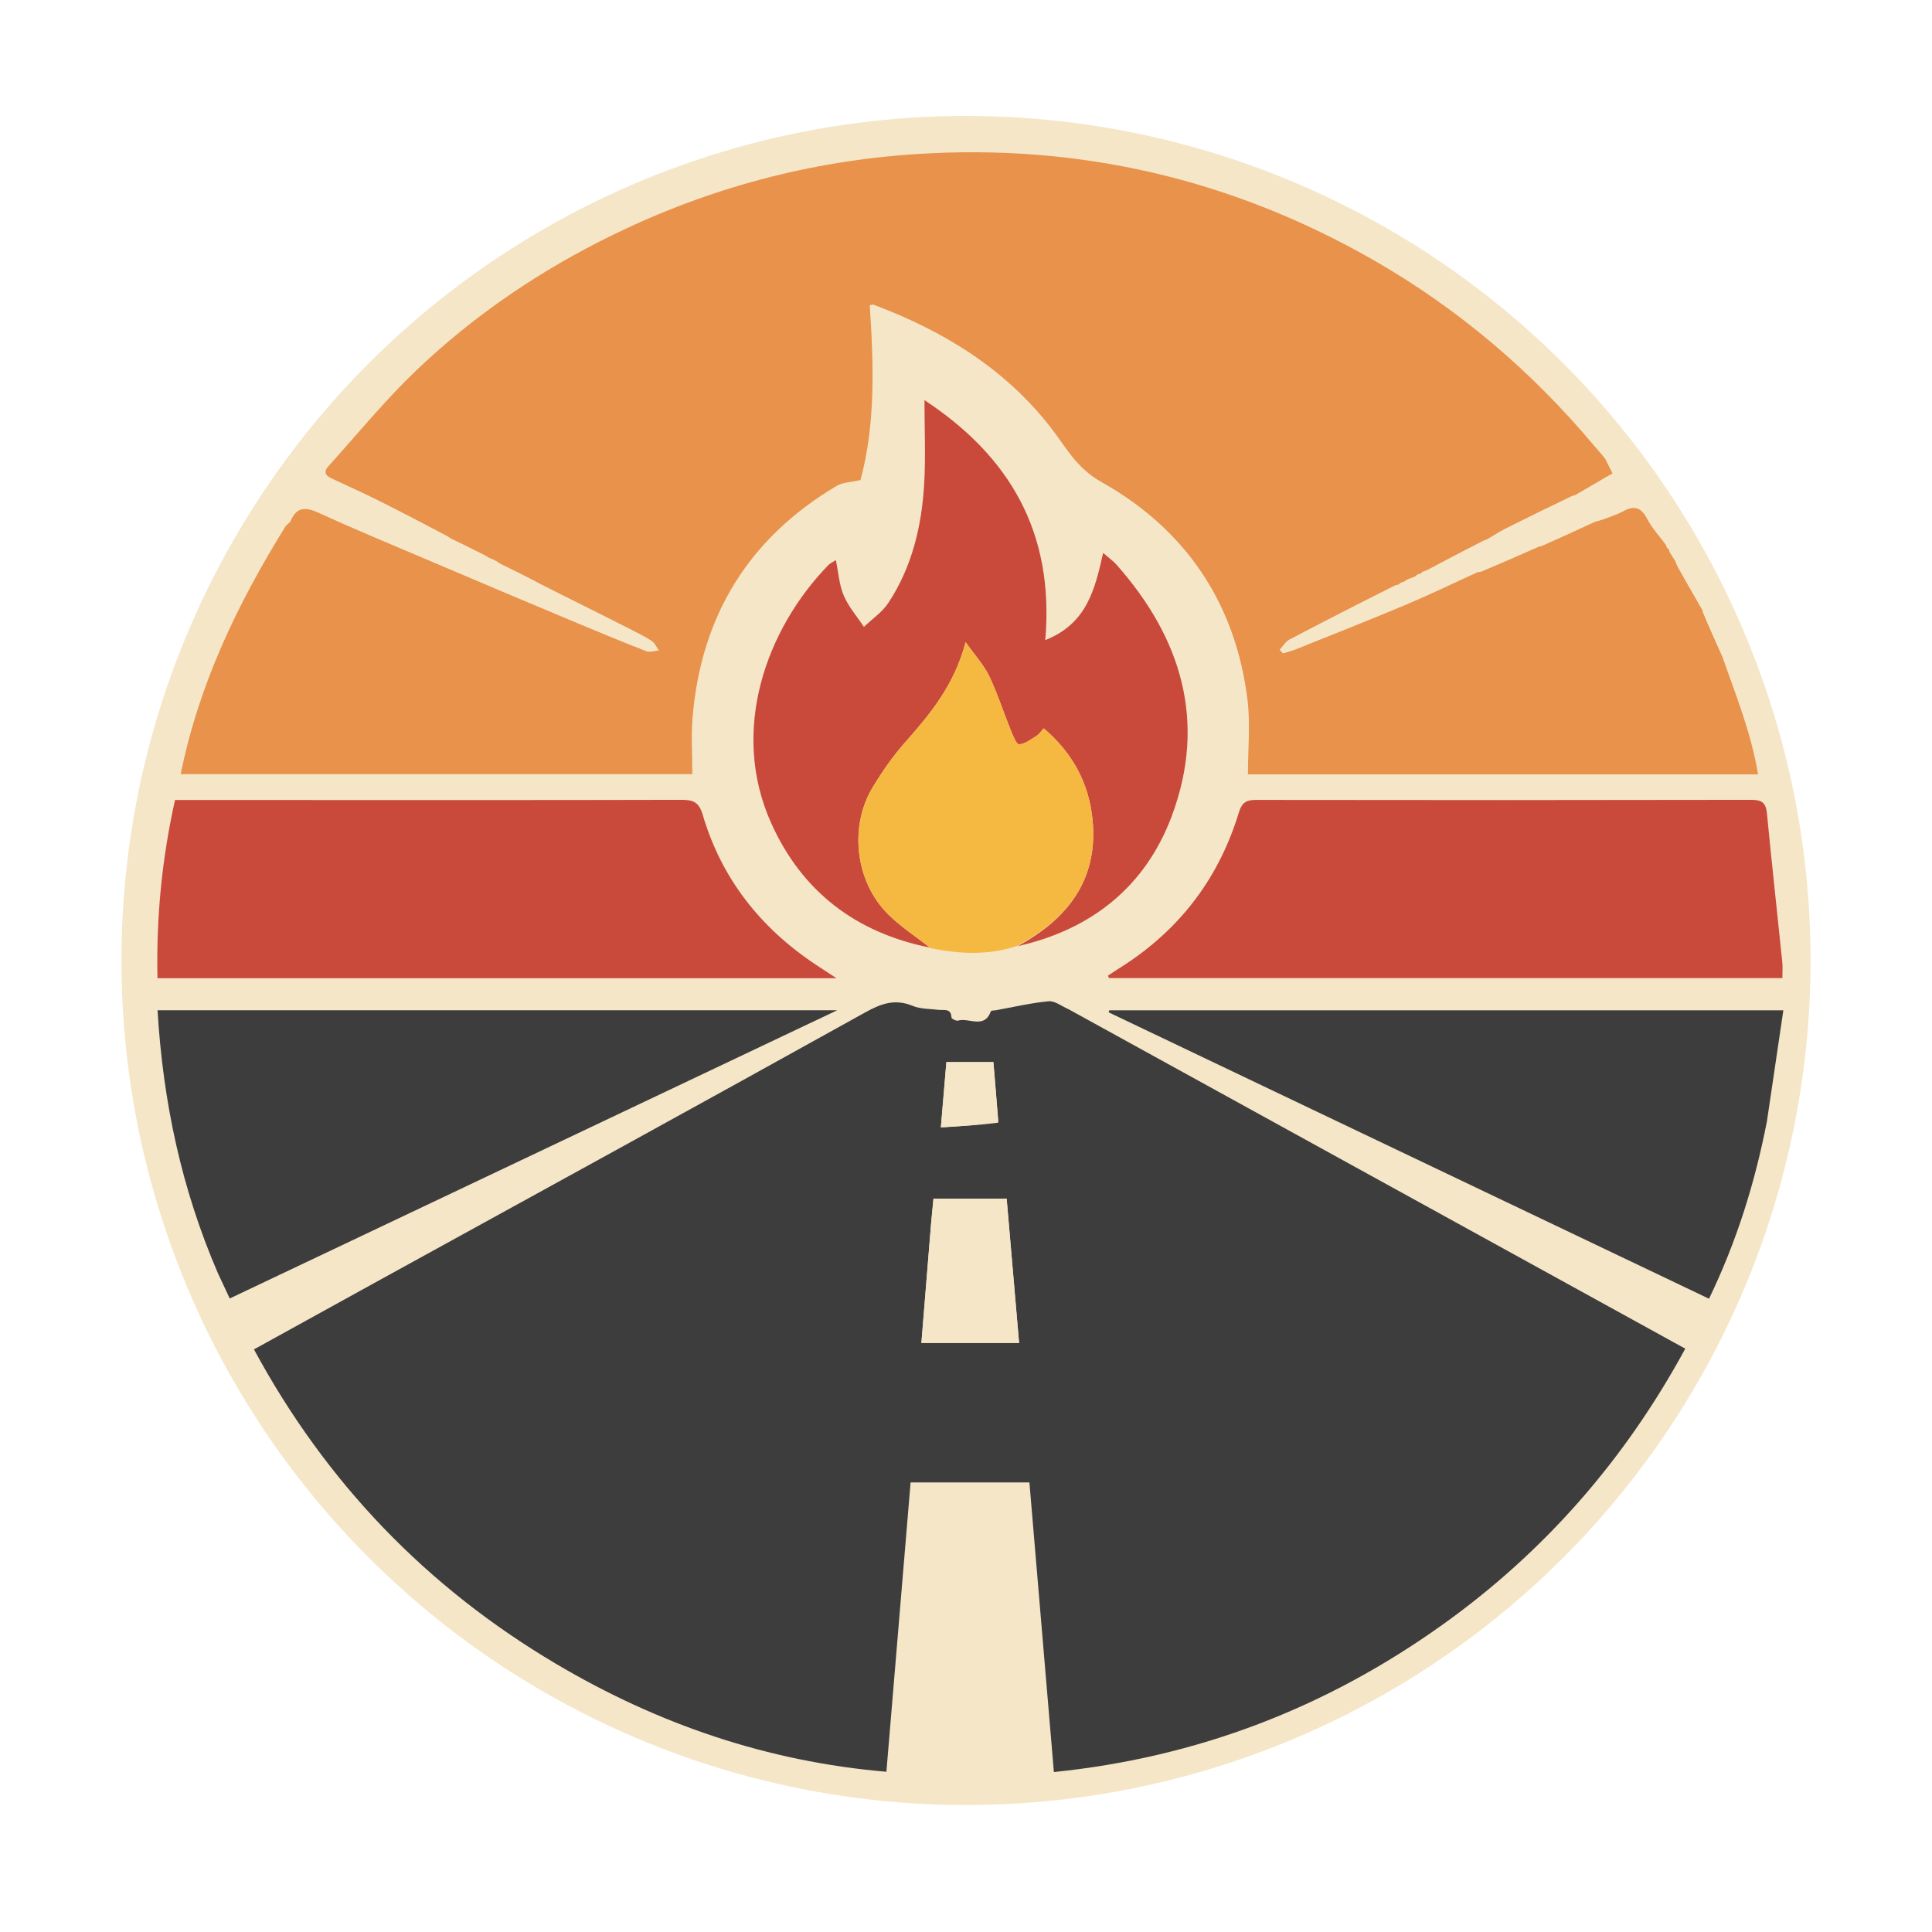<svg version="1.1" id="Layer_1" xmlns="http://www.w3.org/2000/svg" xmlns:xlink="http://www.w3.org/1999/xlink" x="0px" y="0px"
	 width="100%" viewBox="450 100 700 700"  xml:space="preserve">
<!-- Cream achtergrond cirkel -->
<circle cx="800" cy="448" r="298" fill="#f5e6c8"/>
<!-- Cream rand -->
<circle cx="800" cy="448" r="298" fill="none" stroke="#f5e6c8" stroke-width="16"/>
<path fill="#3d3d3d" opacity="1" stroke="none" 
	d="
M837.294,465.735 
	C911.798,506.744 985.98,547.574 1060.607,588.648 
	C1038.657,629.039 1009.431,662.431 972.39,688.844 
	C930.498,718.716 884.009,736.707 831.842,742.048 
	C828.874,706.92 825.937,672.161 822.976,637.122 
	C808.725,637.122 794.635,637.122 779.926,637.122 
	C777.019,671.884 774.112,706.652 771.161,741.945 
	C727.981,738.265 688.359,724.669 651.54,702.884 
	C604.642,675.136 568.122,637.238 542.014,588.908 
	C556.684,580.815 571.05,572.869 585.434,564.956 
	C644.774,532.313 704.178,499.786 763.37,466.876 
	C769.263,463.599 774.262,461.788 780.711,464.455 
	C783.538,465.624 786.912,465.505 790.048,465.883 
	C792.043,466.123 794.596,465.182 794.747,468.691 
	C794.765,469.116 796.458,469.982 797.112,469.783 
	C801.037,468.584 806.597,473.008 809.009,466.411 
	C809.123,466.097 810.222,466.137 810.865,466.021 
	C817.221,464.875 823.546,463.378 829.954,462.776 
	C832.187,462.566 834.627,464.565 837.294,465.735 
M787.384,542.845 
	C786.207,557.367 785.03,571.888 783.84,586.565 
	C795.897,586.565 807.292,586.565 819.234,586.565 
	C817.713,568.907 816.223,551.607 814.73,534.28 
	C805.587,534.28 797.005,534.28 788.216,534.28 
	C787.953,537.015 787.717,539.474 787.384,542.845 
M811.723,506.327 
	C811.132,499.25 810.542,492.174 809.927,484.811 
	C804.151,484.811 798.643,484.811 792.894,484.811 
	C792.233,492.631 791.599,500.125 790.893,508.472 
	C798.292,508.026 804.953,507.624 811.723,506.327 
z"/>
<path fill="#e8924b" opacity="1" stroke="none" 
	d="
M1074.032,337.917 
	C1078.908,351.814 1084.471,365.51 1086.988,380.572 
	C1025.155,380.572 963.93,380.572 902.149,380.572 
	C902.149,371.319 903.074,362.288 901.986,353.507 
	C897.638,318.404 879.495,291.69 848.971,274.584 
	C840.048,269.583 836.269,262.094 830.863,255.111 
	C814.084,233.437 791.74,219.874 766.525,210.401 
	C766.257,210.3 765.887,210.471 765.118,210.576 
	C766.584,232.248 767.216,253.946 761.768,273.927 
	C758.15,274.765 755.297,274.763 753.186,276.014 
	C721.204,294.973 703.947,323.224 700.915,360.153 
	C700.373,366.751 700.838,373.432 700.838,380.491 
	C639.254,380.491 577.879,380.491 515.465,380.491 
	C522.081,347.84 535.998,318.845 553.482,290.66 
	C554.339,289.695 555.011,289.312 555.253,288.746 
	C557.506,283.461 560.791,283.624 565.572,285.805 
	C579.185,292.016 593.014,297.755 606.787,303.611 
	C623.48,310.709 640.191,317.766 656.918,324.784 
	C665.967,328.581 675.037,332.334 684.175,335.907 
	C685.449,336.405 687.17,335.758 688.684,335.64 
	C687.811,334.469 687.168,332.945 686.019,332.2 
	C683.374,330.486 680.51,329.1 677.689,327.671 
	C667.462,322.491 657.216,317.347 646.977,312.19 
	C646.02,311.706 645.063,311.223 643.589,310.417 
	C639.042,308.098 635.012,306.1 630.982,304.102 
	C630.982,304.102 630.673,303.9 630.326,303.58 
	C628.988,302.845 627.995,302.43 627.003,302.015 
	C627.003,302.015 626.716,301.822 626.311,301.541 
	C621.606,299.147 617.306,297.033 613.007,294.919 
	C613.007,294.919 612.767,294.751 612.421,294.467 
	C603.697,289.88 595.352,285.511 586.927,281.3 
	C581.329,278.501 575.617,275.929 569.957,273.255 
	C566.196,271.427 568.592,269.365 569.996,267.804 
	C580.112,256.555 589.753,244.793 600.66,234.358 
	C621.833,214.101 645.951,197.817 672.32,184.973 
	C706.984,168.087 743.506,158.325 782.056,155.824 
	C841.241,151.984 896.55,164.94 947.82,194.34 
	C978.368,211.856 1004.954,234.485 1027.63,261.555 
	C1028.804,262.956 1030.07,264.279 1031.595,266.225 
	C1032.693,268.351 1033.489,269.891 1034.324,271.505 
	C1029.51,274.289 1025.13,276.821 1020.75,279.354 
	C1020.75,279.354 1020.291,279.487 1019.73,279.664 
	C1011.306,283.72 1003.425,287.564 995.59,291.499 
	C993.251,292.674 991.04,294.105 988.77,295.418 
	C988.77,295.418 988.327,295.58 987.773,295.774 
	C980.345,299.572 973.471,303.176 966.596,306.78 
	C966.596,306.78 966.269,306.818 965.868,306.971 
	C965.206,307.37 964.946,307.617 964.685,307.863 
	C964.685,307.863 964.318,307.895 963.897,308.028 
	C963.223,308.397 962.97,308.634 962.717,308.871 
	C961.972,309.151 961.228,309.432 959.969,309.927 
	C959.178,310.371 958.902,310.601 958.625,310.83 
	C958.625,310.83 958.288,310.827 957.875,310.967 
	C957.199,311.354 956.937,311.6 956.675,311.846 
	C956.675,311.846 956.314,311.869 955.797,311.984 
	C942.576,318.629 929.846,325.109 917.203,331.755 
	C915.778,332.504 914.847,334.194 913.687,335.448 
	C914.082,335.864 914.477,336.279 914.871,336.694 
	C916.422,336.205 918.013,335.815 919.518,335.21 
	C932.766,329.888 946.055,324.663 959.215,319.131 
	C968.064,315.411 976.724,311.239 985.468,307.27 
	C985.468,307.27 985.777,307.331 986.295,307.231 
	C993.833,304.07 1000.852,301.008 1007.872,297.945 
	C1007.872,297.945 1007.943,297.977 1008.321,297.918 
	C1015.135,294.914 1021.571,291.969 1028.007,289.024 
	C1028.842,288.803 1029.677,288.581 1031.111,288.125 
	C1033.844,287.01 1036.087,286.323 1038.093,285.208 
	C1042.078,282.994 1044.63,283.743 1046.818,287.938 
	C1048.62,291.393 1051.348,294.366 1053.666,297.552 
	C1053.666,297.552 1053.656,297.819 1053.822,298.179 
	C1054.264,298.757 1054.54,298.977 1054.816,299.196 
	C1054.816,299.196 1054.739,299.176 1054.762,299.539 
	C1055.494,300.982 1056.203,302.063 1056.913,303.144 
	C1057.104,303.667 1057.294,304.19 1057.772,305.23 
	C1060.989,310.883 1063.92,316.021 1066.85,321.158 
	C1066.85,321.158 1066.91,320.988 1066.898,321.436 
	C1069.268,327.229 1071.65,332.573 1074.032,337.917 
z"/>
<path fill="#c94a3a" opacity="1" stroke="none" 
	d="
M544,389.861 
	C595.321,389.868 646.143,389.922 696.963,389.79 
	C701.246,389.779 703.278,390.701 704.612,395.226 
	C711.427,418.358 725.538,436.188 745.529,449.485 
	C747.667,450.907 749.825,452.297 753.071,454.42 
	C670.322,454.42 588.967,454.42 507.057,454.42 
	C506.579,432.586 508.637,411.375 513.406,389.86 
	C523.565,389.86 533.533,389.86 544,389.861 
z"/>
<path fill="#c94a3a" opacity="1" stroke="none" 
	d="
M858.101,449.159 
	C878.456,435.632 891.882,417.317 898.869,394.352 
	C899.955,390.78 901.537,389.816 905.087,389.821 
	C964.881,389.913 1024.675,389.908 1084.469,389.793 
	C1088.183,389.785 1089.813,390.73 1090.187,394.615 
	C1091.924,412.642 1093.915,430.644 1095.765,448.66 
	C1095.948,450.438 1095.79,452.252 1095.79,454.393 
	C1014.112,454.393 932.977,454.393 851.841,454.393 
	C851.694,454.098 851.547,453.803 851.4,453.508 
	C853.526,452.111 855.652,450.714 858.101,449.159 
z"/>
<path fill="#c94a3a" opacity="1" stroke="none" 
	d="
M786.923,443.338 
	C760.076,437.955 740.447,422.97 729.327,398.027 
	C714.409,364.563 727.6,327.955 750.076,304.796 
	C750.735,304.117 751.672,303.706 752.843,302.928 
	C753.796,307.488 754.061,311.939 755.713,315.796 
	C757.458,319.87 760.525,323.377 763.014,327.132 
	C766.02,324.241 769.683,321.781 771.914,318.382 
	C780.438,305.388 783.954,290.654 784.844,275.367 
	C785.42,265.464 784.952,255.501 784.952,244.98 
	C815.781,265.289 832.087,292.888 828.722,331.919 
	C843.717,325.991 846.709,313.694 849.683,300.329 
	C851.601,302.004 853.271,303.167 854.582,304.649 
	C878.111,331.254 887.258,361.552 874.579,395.601 
	C865.07,421.135 845.568,436.79 818.665,442.828 
	C836.875,432.962 847.962,418.75 845.847,397.038 
	C844.564,383.871 838.646,372.766 828.16,363.901 
	C827.111,365.021 826.474,366.044 825.555,366.61 
	C823.517,367.864 821.363,369.607 819.205,369.683 
	C818.231,369.717 816.933,366.326 816.13,364.348 
	C813.511,357.902 811.407,351.222 808.405,344.968 
	C806.483,340.963 803.327,337.55 799.855,332.643 
	C795.789,348.208 787.006,358.739 777.812,369.125 
	C773.441,374.062 769.615,379.587 766.2,385.242 
	C757.524,399.612 759.919,419.553 771.862,431.34 
	C776.404,435.824 781.875,439.367 786.923,443.338 
z"/>
<path fill="#3d3d3d" opacity="1" stroke="none" 
	d="
M528.884,561.15 
	C515.753,530.696 509.059,499.176 507.081,466.033 
	C589.12,466.033 670.775,466.033 753.344,466.033 
	C679.707,500.97 606.807,535.557 533.231,570.465 
	C531.779,567.367 530.404,564.435 528.884,561.15 
z"/>
<path fill="#3d3d3d" opacity="1" stroke="none" 
	d="
M1090.198,506.234 
	C1085.846,528.625 1079.21,549.817 1069.211,570.556 
	C996.537,535.888 924.116,501.34 851.694,466.792 
	C851.755,466.545 851.816,466.297 851.878,466.05 
	C932.853,466.05 1013.828,466.05 1096.142,466.05 
	C1094.139,479.61 1092.204,492.712 1090.198,506.234 
z"/>
<path fill="#f5b941" opacity="1" stroke="none" 
	d="
M787.237,443.558 
	C781.875,439.367 776.404,435.824 771.862,431.34 
	C759.919,419.553 757.524,399.612 766.2,385.242 
	C769.615,379.587 773.441,374.062 777.812,369.125 
	C787.006,358.739 795.789,348.208 799.855,332.643 
	C803.327,337.55 806.483,340.963 808.405,344.968 
	C811.407,351.222 813.511,357.902 816.13,364.348 
	C816.933,366.326 818.231,369.717 819.205,369.683 
	C821.363,369.607 823.517,367.864 825.555,366.61 
	C826.474,366.044 827.111,365.021 828.16,363.901 
	C838.646,372.766 844.564,383.871 845.847,397.038 
	C847.962,418.75 836.875,432.962 818.261,442.811 
	C807.966,446.163 797.774,445.672 787.237,443.558 
z"/>
<path fill="#f5e6c8" opacity="1" stroke="none" 
	d="
M646.988,312.51 
	C657.216,317.347 667.462,322.491 677.689,327.671 
	C680.51,329.1 683.374,330.486 686.019,332.2 
	C687.168,332.945 687.811,334.469 688.684,335.64 
	C687.17,335.758 685.449,336.405 684.175,335.907 
	C675.037,332.334 665.967,328.581 656.918,324.784 
	C640.191,317.766 623.48,310.709 606.787,303.611 
	C593.014,297.755 579.185,292.016 565.572,285.805 
	C560.791,283.624 557.506,283.461 555.253,288.746 
	C555.011,289.312 554.339,289.695 553.559,290.332 
	C554.396,282.083 556.871,281.45 564.962,282.813 
	C572.69,284.115 578.785,288.417 585.419,291.442 
	C604.296,300.05 623.454,307.93 642.658,315.731 
	C644.244,316.376 646.001,316.603 648.536,317.24 
	C647.794,315.109 647.396,313.969 646.988,312.51 
z"/>
<path fill="#f5e6c8" opacity="1" stroke="none" 
	d="
M985.015,307.197 
	C976.724,311.239 968.064,315.411 959.215,319.131 
	C946.055,324.663 932.766,329.888 919.518,335.21 
	C918.013,335.815 916.422,336.205 914.871,336.694 
	C914.477,336.279 914.082,335.864 913.687,335.448 
	C914.847,334.194 915.778,332.504 917.203,331.755 
	C929.846,325.109 942.576,318.629 955.638,312.07 
	C954.821,313.693 953.646,315.345 951.693,318.091 
	C955.288,317.338 958.042,317.187 960.435,316.177 
	C966.456,313.638 972.254,310.572 978.271,308.022 
	C980.156,307.223 982.453,307.396 985.015,307.197 
M950.563,318.514 
	C950.563,318.514 950.479,318.558 950.563,318.514 
z"/>
<path fill="#f5e6c8" opacity="1" stroke="none" 
	d="
M569.978,273.607 
	C575.617,275.929 581.329,278.501 586.927,281.3 
	C595.352,285.511 603.697,289.88 612.275,294.473 
	C603.254,290.994 594.01,287.281 584.825,283.428 
	C581.68,282.109 578.552,280.649 575.66,278.859 
	C573.565,277.562 571.871,275.616 569.978,273.607 
z"/>
<path fill="#f5e6c8" opacity="1" stroke="none" 
	d="
M988.976,295.747 
	C991.04,294.105 993.251,292.674 995.59,291.499 
	C1003.425,287.564 1011.306,283.72 1019.537,279.806 
	C1018.756,281.509 1017.994,284.006 1016.377,284.836 
	C1012.619,286.763 1008.372,287.712 1004.472,289.402 
	C1002.159,290.405 1000.257,292.357 997.943,293.353 
	C995.148,294.554 992.113,295.194 988.976,295.747 
z"/>
<path fill="#f5e6c8" opacity="1" stroke="none" 
	d="
M1053.747,297.134 
	C1051.348,294.366 1048.62,291.393 1046.818,287.938 
	C1044.63,283.743 1042.078,282.994 1038.093,285.208 
	C1036.087,286.323 1033.844,287.01 1031.34,287.891 
	C1032.426,286.31 1033.605,284.105 1035.407,283.304 
	C1037.743,282.267 1040.565,282.206 1043.199,282.018 
	C1044.372,281.934 1046.26,282.187 1046.688,282.936 
	C1049.251,287.425 1051.484,292.102 1053.747,297.134 
z"/>
<path fill="#f5e6c8" opacity="1" stroke="none" 
	d="
M967.021,306.836 
	C973.471,303.176 980.345,299.572 987.585,295.915 
	C985.347,298.364 983.123,301.607 980.045,303.179 
	C976.214,305.137 971.677,305.717 967.021,306.836 
z"/>
<path fill="#f5e6c8" opacity="1" stroke="none" 
	d="
M1020.947,279.69 
	C1025.13,276.821 1029.51,274.289 1034.324,271.505 
	C1033.489,269.891 1032.693,268.351 1031.817,266.459 
	C1037.098,268.316 1038.027,272.064 1033.465,274.862 
	C1029.714,277.164 1025.277,278.347 1020.947,279.69 
z"/>
<path fill="#f5e6c8" opacity="1" stroke="none" 
	d="
M1007.452,297.943 
	C1000.852,301.008 993.833,304.07 986.436,307.161 
	C988.509,305.276 990.697,302.714 993.469,301.598 
	C997.782,299.862 1002.491,299.11 1007.452,297.943 
z"/>
<path fill="#f5e6c8" opacity="1" stroke="none" 
	d="
M1027.744,288.77 
	C1021.571,291.969 1015.135,294.914 1008.333,297.881 
	C1008.105,297.258 1008.046,296.205 1008.409,296.031 
	C1014.098,293.306 1019.83,290.668 1025.593,288.104 
	C1026.068,287.893 1026.845,288.362 1027.744,288.77 
z"/>
<path fill="#f5e6c8" opacity="1" stroke="none" 
	d="
M1074.033,337.508 
	C1071.65,332.573 1069.268,327.229 1066.855,321.516 
	C1068.525,322.571 1071.098,323.683 1071.742,325.484 
	C1073.056,329.159 1073.332,333.205 1074.033,337.508 
z"/>
<path fill="#f5e6c8" opacity="1" stroke="none" 
	d="
M1066.888,320.757 
	C1063.92,316.021 1060.989,310.883 1058.002,305.394 
	C1063.368,308.722 1065.728,314.199 1066.888,320.757 
z"/>
<path fill="#f5e6c8" opacity="1" stroke="none" 
	d="
M613.135,295.244 
	C617.306,297.033 621.606,299.147 626.138,301.527 
	C621.692,303.078 616.464,300.596 613.135,295.244 
z"/>
<path fill="#f5e6c8" opacity="1" stroke="none" 
	d="
M631.059,304.435 
	C635.012,306.1 639.042,308.098 643.267,310.379 
	C639.354,308.697 635.245,306.732 631.059,304.435 
z"/>
<path fill="#f5e6c8" opacity="1" stroke="none" 
	d="
M1056.944,302.753 
	C1056.203,302.063 1055.494,300.982 1054.753,299.577 
	C1055.472,300.29 1056.223,301.326 1056.944,302.753 
z"/>
<path fill="#f5e6c8" opacity="1" stroke="none" 
	d="
M627.162,302.315 
	C627.995,302.43 628.988,302.845 630.144,303.553 
	C629.312,303.435 628.316,303.024 627.162,302.315 
z"/>
<path fill="#f5e6c8" opacity="1" stroke="none" 
	d="
M958.9,310.801 
	C958.902,310.601 959.178,310.371 959.725,310.106 
	C959.722,310.304 959.449,310.538 958.9,310.801 
z"/>
<path fill="#f5e6c8" opacity="1" stroke="none" 
	d="
M956.949,311.8 
	C956.937,311.6 957.199,311.354 957.728,311.051 
	C957.737,311.248 957.48,311.501 956.949,311.8 
z"/>
<path fill="#f5e6c8" opacity="1" stroke="none" 
	d="
M962.978,308.826 
	C962.97,308.634 963.223,308.397 963.736,308.117 
	C963.744,308.31 963.492,308.546 962.978,308.826 
z"/>
<path fill="#f5e6c8" opacity="1" stroke="none" 
	d="
M964.958,307.815 
	C964.946,307.617 965.206,307.37 965.732,307.065 
	C965.742,307.26 965.486,307.513 964.958,307.815 
z"/>
<path fill="#f5e6c8" opacity="1" stroke="none" 
	d="
M1054.749,298.932 
	C1054.54,298.977 1054.264,298.757 1053.913,298.277 
	C1054.119,298.233 1054.4,298.45 1054.749,298.932 
z"/>
<path fill="#f5e6c8" opacity="1" stroke="none" 
	d="
M787.432,542.389 
	C787.717,539.474 787.953,537.015 788.216,534.28 
	C797.005,534.28 805.587,534.28 814.73,534.28 
	C816.223,551.607 817.713,568.907 819.234,586.565 
	C807.292,586.565 795.897,586.565 783.84,586.565 
	C785.03,571.888 786.207,557.367 787.432,542.389 
z"/>
<path fill="#f5e6c8" opacity="1" stroke="none" 
	d="
M811.668,506.775 
	C804.953,507.624 798.292,508.026 790.893,508.472 
	C791.599,500.125 792.233,492.631 792.894,484.811 
	C798.643,484.811 804.151,484.811 809.927,484.811 
	C810.542,492.174 811.132,499.25 811.668,506.775 
z"/>
<path fill="#f5e6c8" opacity="1" stroke="none" 
	d="
M950.521,318.536 
	C950.479,318.558 950.563,318.514 950.521,318.536 
z"/>
</svg>